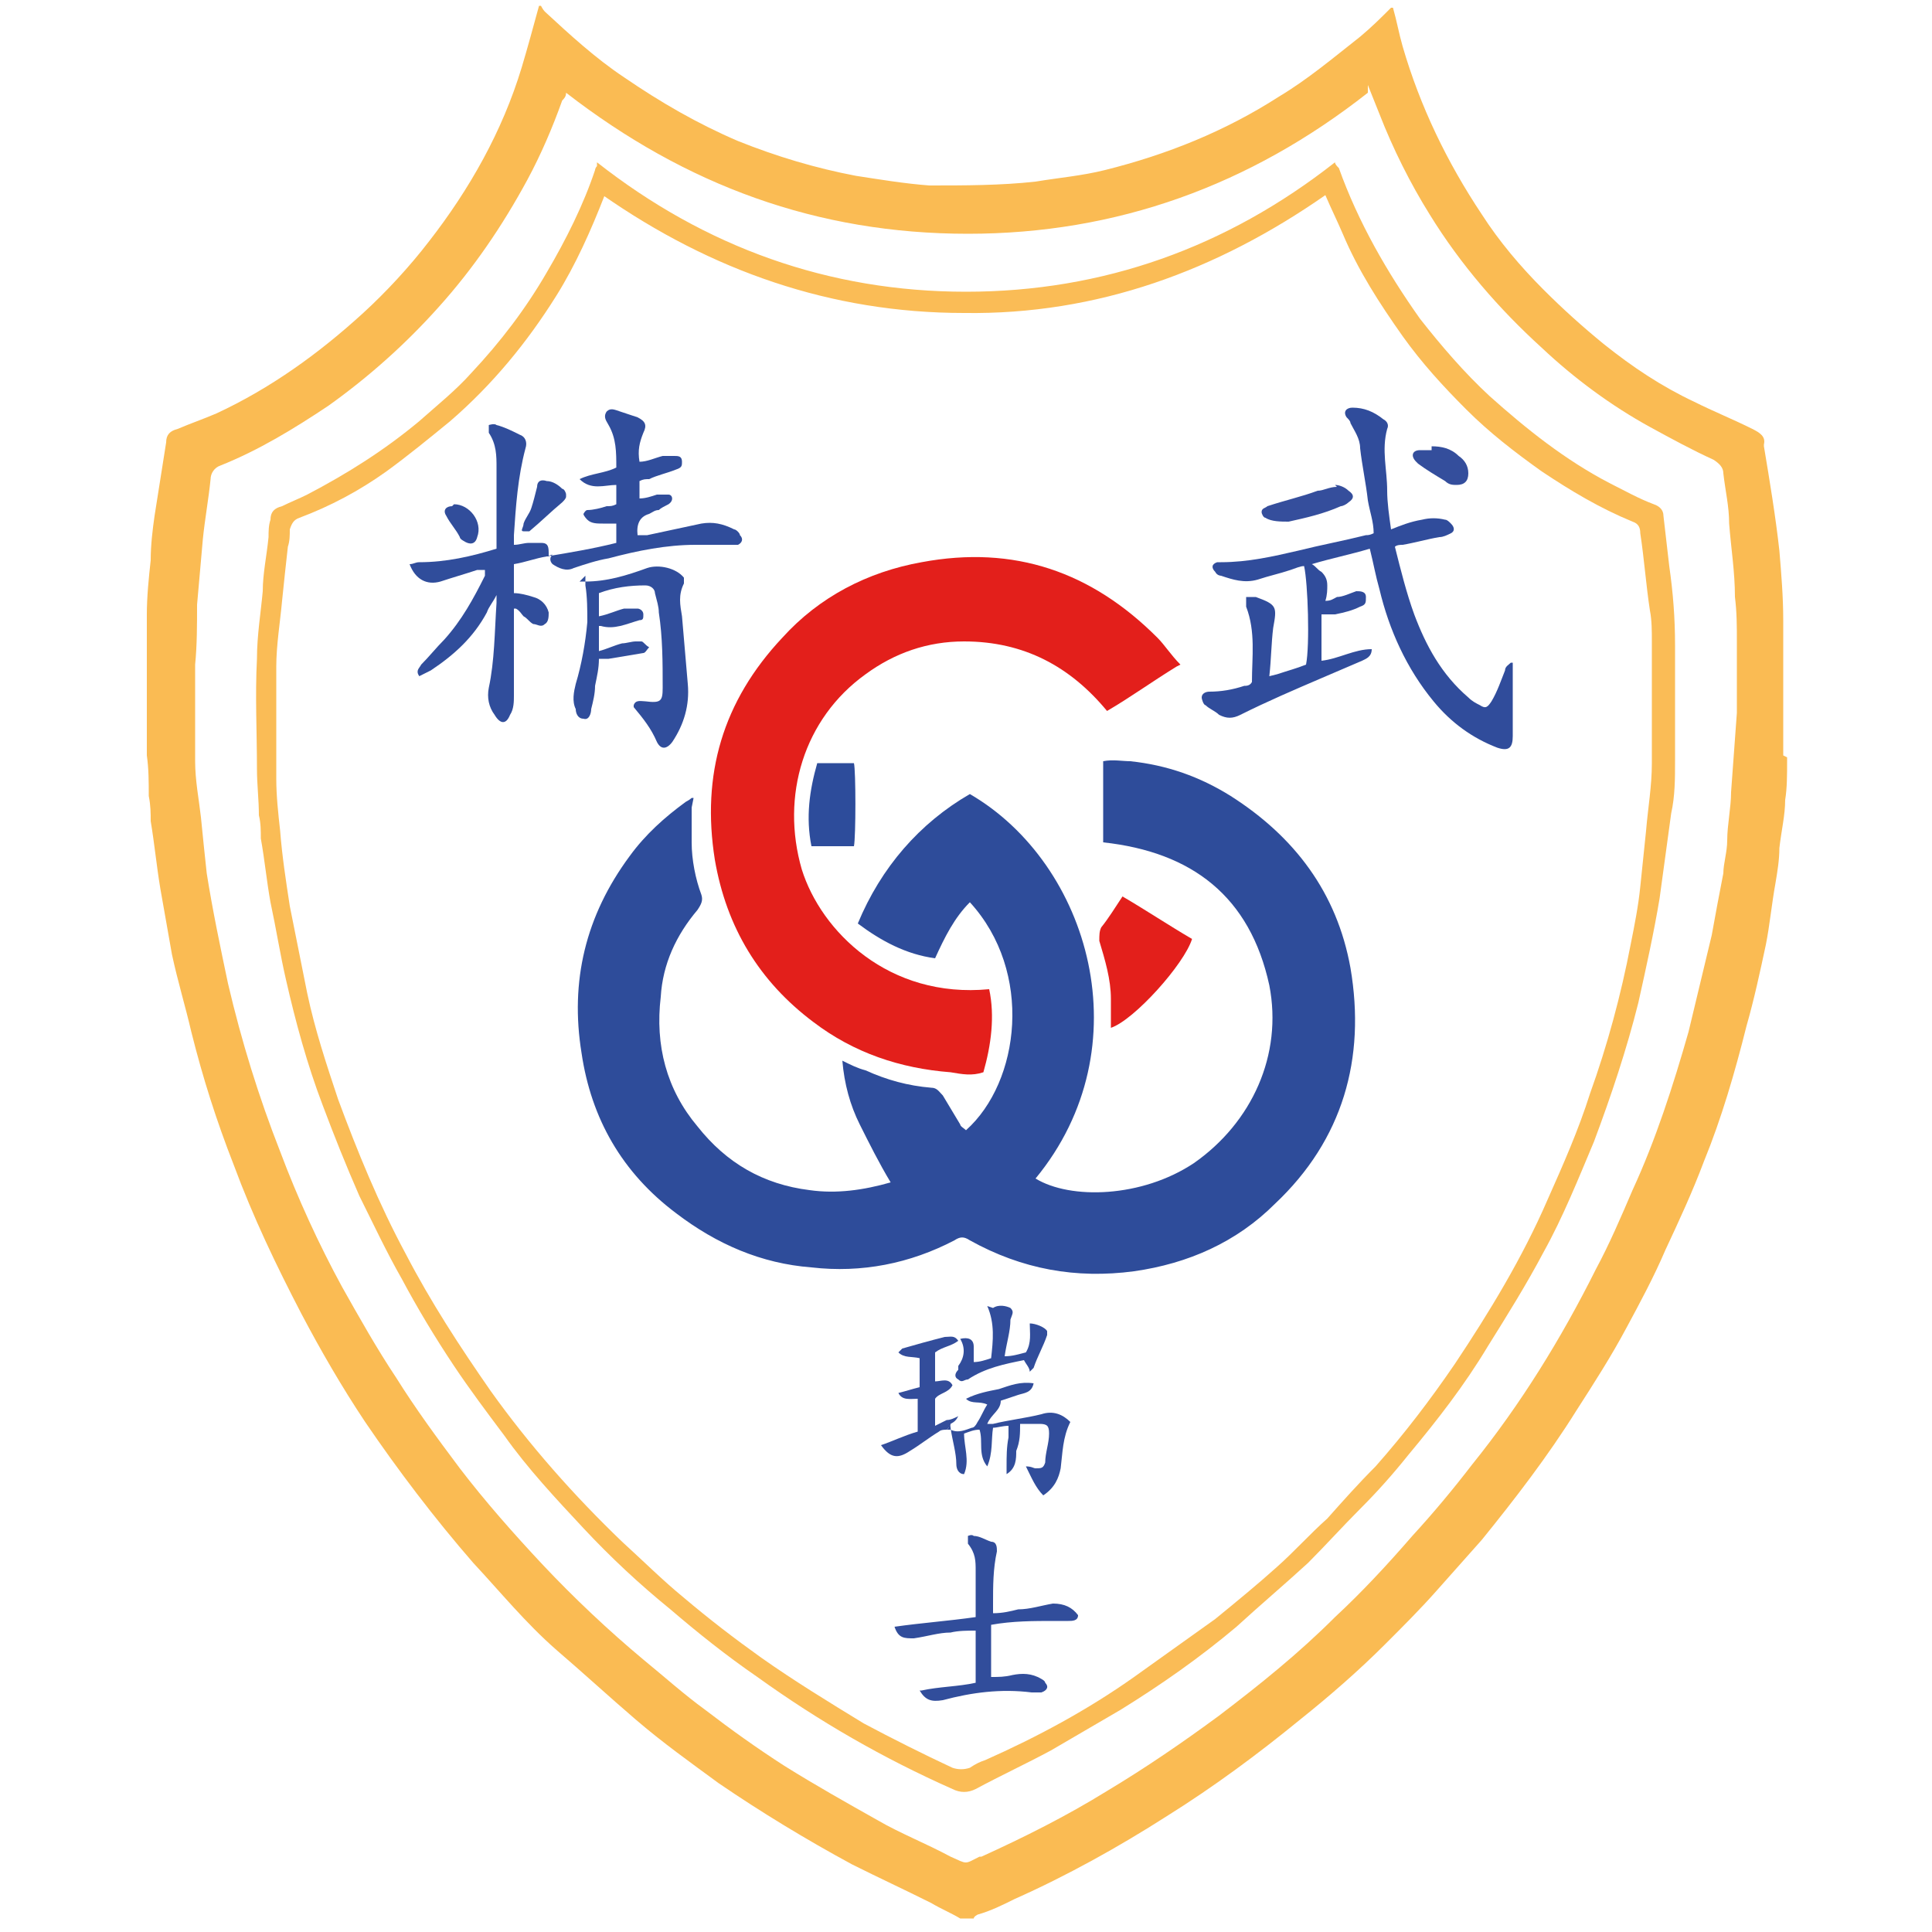 <?xml version="1.0" encoding="UTF-8"?>
<svg data-bbox="7.6 0.3 84.9 99" viewBox="0 0 100 100" xmlns="http://www.w3.org/2000/svg" data-type="ugc">
    <g>
        <path d="M92.5 39.2v.2c0 .7 0 1.4-.1 2 0 .8-.2 1.6-.3 2.5 0 .6-.1 1.2-.2 1.8-.2 1.1-.3 2.2-.5 3.2-.3 1.4-.6 2.8-1 4.2-.6 2.4-1.3 4.8-2.2 7-.6 1.6-1.3 3.1-2 4.6-.6 1.4-1.3 2.7-2 4-.8 1.5-1.7 2.9-2.6 4.3-1.5 2.4-3.2 4.6-4.9 6.7l-2.4 2.7c-.8.9-1.7 1.8-2.6 2.7-1.4 1.4-2.9 2.7-4.4 3.9-2.2 1.8-4.5 3.5-6.9 5-2.5 1.6-5.2 3.1-7.9 4.3-.6.3-1.2.6-1.9.8 0 0-.2.1-.2.2h-.7c-.5-.3-1-.5-1.5-.8-1.4-.7-2.7-1.3-4.1-2q-3.6-1.95-6.9-4.2c-1.5-1.1-2.9-2.1-4.3-3.3s-2.7-2.4-4.1-3.6c-1.6-1.4-2.9-3-4.3-4.5-2-2.3-3.9-4.8-5.6-7.3-1.2-1.8-2.3-3.7-3.3-5.6-1.3-2.5-2.5-5-3.5-7.7-.9-2.3-1.6-4.5-2.2-6.9-.3-1.3-.7-2.6-1-4-.2-1.1-.4-2.3-.6-3.4-.2-1.2-.3-2.3-.5-3.5 0-.4 0-.8-.1-1.3 0-.7 0-1.4-.1-2.1v-7.3c0-.9.1-1.9.2-2.8 0-.8.1-1.6.2-2.3.2-1.3.4-2.5.6-3.8 0-.4.2-.6.6-.7.7-.3 1.3-.5 2-.8 2.8-1.3 5.3-3.1 7.6-5.2 1.2-1.1 2.4-2.4 3.4-3.7 2.1-2.7 3.8-5.7 4.8-9 .3-1 .6-2.1.9-3.2h.1s.1.2.2.3C29.5 1.8 30.8 3 32.3 4c1.9 1.3 3.8 2.4 5.9 3.3 2 .8 4 1.4 6.1 1.8 1.3.2 2.5.4 3.8.5 1.8 0 3.7 0 5.5-.2 1.2-.2 2.4-.3 3.6-.6 3.2-.8 6.2-2 9-3.8 1.5-.9 2.8-2 4.2-3.1.6-.5 1.1-1 1.6-1.5h.1c.2.7.3 1.3.5 2 .9 3.1 2.3 6 4.1 8.7.9 1.4 2 2.7 3.2 3.9 1 1 2 1.9 3.1 2.8 1.5 1.2 3 2.2 4.7 3 1 .5 2 .9 3 1.4.4.2.7.4.6.8v.1c.3 1.8.6 3.6.8 5.4.1 1.2.2 2.4.2 3.6v7ZM70.8 4.8c-6.1 4.8-13 7.3-20.7 7.3-7.8 0-14.6-2.5-20.8-7.3 0 .2-.1.3-.2.4-.5 1.4-1.1 2.8-1.8 4.1-1.3 2.4-2.8 4.6-4.6 6.6Q20.15 18.75 17 21c-1.8 1.2-3.6 2.3-5.6 3.1-.3.1-.5.4-.5.7-.1 1-.3 2.1-.4 3.1-.1 1.1-.2 2.3-.3 3.4 0 1 0 2.1-.1 3.1v5c0 1 .2 2 .3 2.9.1 1 .2 2 .3 2.9.3 1.9.7 3.8 1.1 5.7q1.05 4.5 2.7 8.7c.9 2.4 2 4.8 3.2 7 .9 1.6 1.8 3.2 2.8 4.7 1 1.6 2.1 3.1 3.3 4.7 1.3 1.7 2.8 3.4 4.3 5 1.6 1.7 3.4 3.4 5.2 4.9 1.1.9 2.1 1.8 3.2 2.6 1.3 1 2.7 2 4.1 2.9 1.6 1 3.2 1.9 4.8 2.8 1.2.7 2.5 1.2 3.8 1.9.9.4.7.4 1.5 0h.1c2.2-1 4.4-2.1 6.5-3.4 2-1.2 3.9-2.5 5.8-3.9 2.1-1.6 4.1-3.2 6-5.1 1.4-1.3 2.7-2.7 4-4.2 1.1-1.2 2.1-2.4 3.1-3.7 2.5-3.1 4.6-6.5 6.4-10.1.7-1.3 1.3-2.7 1.9-4.1 1.2-2.6 2.1-5.4 2.9-8.2.4-1.7.8-3.3 1.2-5 .2-1.1.4-2.2.6-3.2 0-.5.2-1.1.2-1.7 0-.8.2-1.7.2-2.5.1-1.4.2-2.7.3-4.1v-3.7c0-.8 0-1.5-.1-2.3 0-1.3-.2-2.5-.3-3.8 0-.9-.2-1.7-.3-2.6 0-.3-.2-.5-.5-.7-1.1-.5-2.2-1.1-3.3-1.7-2-1.1-3.9-2.5-5.6-4.1-2.2-2-4.2-4.3-5.8-6.9-1-1.6-1.9-3.4-2.6-5.2l-.6-1.5Z" fill="#fabb53"/>
        <path d="M30.9 8.4c5.6 4.4 12 6.7 19.1 6.7s13.5-2.3 19.1-6.7c0 .1.1.2.2.3 1 2.8 2.5 5.4 4.2 7.8 1.1 1.4 2.3 2.8 3.6 4 1.9 1.7 3.9 3.3 6.2 4.5.8.4 1.5.8 2.3 1.1.3.1.5.3.5.6.1.9.2 1.7.3 2.6.2 1.4.3 2.7.3 4.1v6c0 .9 0 1.8-.2 2.7-.2 1.5-.4 2.9-.6 4.4-.3 1.8-.7 3.6-1.1 5.4-.6 2.4-1.4 4.8-2.3 7.2-.8 1.9-1.6 3.9-2.6 5.7-.9 1.7-1.9 3.3-2.9 4.9-1.2 2-2.6 3.8-4.1 5.6-.8 1-1.6 1.9-2.5 2.8s-1.8 1.9-2.7 2.8c-1.2 1.1-2.5 2.2-3.7 3.3-1.9 1.6-3.9 3-6 4.3l-3.6 2.1c-1.3.7-2.6 1.3-3.9 2q-.6.3-1.2 0c-3.6-1.6-6.9-3.5-10.1-5.8-1.6-1.1-3.1-2.3-4.5-3.5q-2.4-1.95-4.5-4.2c-1.4-1.5-2.9-3.1-4.1-4.8-.9-1.2-1.8-2.4-2.6-3.6q-1.5-2.25-2.7-4.5c-.8-1.4-1.5-2.9-2.2-4.3-.7-1.6-1.3-3.1-1.9-4.7-.8-2.1-1.4-4.3-1.9-6.5-.3-1.3-.5-2.6-.8-4-.2-1.1-.3-2.2-.5-3.3 0-.4 0-.8-.1-1.2 0-.8-.1-1.6-.1-2.4 0-1.9-.1-3.8 0-5.7 0-1.2.2-2.4.3-3.5 0-.9.2-1.8.3-2.8 0-.3 0-.6.1-.9 0-.4.2-.6.6-.7.4-.2.9-.4 1.3-.6 2.1-1.1 4-2.3 5.8-3.8.9-.8 1.9-1.6 2.7-2.5 1.5-1.6 2.8-3.3 3.9-5.2 1-1.7 1.9-3.5 2.5-5.3 0 0 0-.1.1-.2Zm.4 1.6v.1c-.7 1.8-1.5 3.6-2.5 5.2-1.5 2.4-3.3 4.6-5.5 6.5-1.1.9-2.2 1.8-3.3 2.6q-2.1 1.5-4.5 2.4c-.3.1-.4.3-.5.6 0 .3 0 .6-.1.9-.1.9-.2 1.8-.3 2.8-.1 1.1-.3 2.3-.3 3.4v5.8c0 .9.1 1.8.2 2.7.1 1.3.3 2.6.5 3.9l.9 4.5c.4 1.9 1 3.7 1.6 5.5 1 2.7 2.1 5.4 3.5 8 1.3 2.5 2.8 4.8 4.4 7.1 2 2.8 4.3 5.4 6.8 7.8 1.1 1 2.1 2 3.2 2.9 1.3 1.1 2.6 2.1 4 3.1 1.7 1.2 3.5 2.3 5.3 3.4 1.5.8 3.1 1.6 4.6 2.3q.45.15.9 0c.3-.2.5-.3.8-.4 2.7-1.2 5.3-2.6 7.7-4.3l4.2-3c1.1-.9 2.2-1.8 3.2-2.7.9-.8 1.7-1.7 2.6-2.5.8-.9 1.6-1.8 2.5-2.7 1.5-1.7 2.8-3.4 4.1-5.3 1.8-2.7 3.5-5.5 4.8-8.5.8-1.8 1.6-3.6 2.2-5.5.9-2.5 1.6-5.1 2.1-7.7.2-1 .4-2 .5-3s.2-1.9.3-2.9c.1-1.2.3-2.3.3-3.5v-6.3c0-.5 0-1.1-.1-1.6-.2-1.3-.3-2.7-.5-4 0-.3-.1-.5-.4-.6-1.7-.7-3.2-1.6-4.7-2.6-1.4-1-2.7-2-3.9-3.2s-2.3-2.4-3.3-3.8c-1.2-1.7-2.3-3.4-3.1-5.3-.3-.7-.6-1.3-.9-2-5.6 3.9-11.8 6.2-18.7 6.1-6.9 0-13.1-2.2-18.7-6.1Z" fill="#fabc56"/>
        <path d="M35.8 41.8v1.8c0 .9.2 1.9.5 2.7.1.3 0 .5-.2.8-1.1 1.3-1.8 2.8-1.9 4.5-.3 2.5.3 4.8 1.9 6.7 1.5 1.9 3.4 3 5.8 3.3 1.4.2 2.8 0 4.2-.4-.6-1-1.1-2-1.6-3q-.75-1.5-.9-3.3c.4.2.8.4 1.2.5 1.1.5 2.2.8 3.4.9.3 0 .4.2.6.4l.9 1.5c0 .1.2.2.3.3 2.8-2.5 3.5-8.2.2-11.8-.8.8-1.3 1.8-1.8 2.9-1.5-.2-2.8-.9-4-1.8 1.2-2.9 3.2-5.2 5.8-6.7 6.2 3.6 9 13.1 3.4 19.9 1.8 1.1 5.5 1 8.2-.8 3-2.1 4.6-5.6 3.9-9.2-1-4.6-4-6.9-8.6-7.4v-4.2c.5-.1 1 0 1.4 0 1.9.2 3.6.8 5.2 1.8 3.3 2.1 5.5 5 6.2 8.9.8 4.7-.4 8.9-3.9 12.2-2 2-4.5 3.1-7.3 3.5-3 .4-5.8-.1-8.5-1.6-.3-.2-.5-.2-.8 0-2.3 1.2-4.8 1.7-7.4 1.4-2.6-.2-4.9-1.2-7-2.8-2.8-2.1-4.4-4.9-4.9-8.3-.6-3.7.2-7.1 2.5-10.2.8-1.1 1.8-2 2.9-2.8 0 0 .2-.1.3-.2h.1Z" fill="#2e4c9a"/>
        <path d="M60.9 34.5c-1.3.8-2.4 1.6-3.6 2.3-1.9-2.3-4.3-3.6-7.4-3.6-1.9 0-3.6.6-5.1 1.7-3.2 2.3-4.4 6.3-3.3 10.1 1 3.2 4.5 6.7 9.7 6.2.3 1.4.1 2.9-.3 4.3-.6.2-1.1.1-1.7 0-2.6-.2-5-1-7.1-2.6q-4.2-3.15-5.1-8.4c-.7-4.4.4-8.2 3.5-11.5 1.9-2.1 4.4-3.4 7.2-3.9 4.8-.9 8.8.5 12.2 3.9.4.4.7.9 1.2 1.4Z" fill="#e31f1b"/>
        <path d="M66.1 34.9c.6-.2 1-.3 1.5-.5.2-1 .1-4.2-.1-5.1-.2 0-.4.1-.7.2-.6.2-1.1.3-1.7.5-.7.2-1.3 0-1.9-.2 0 0-.2 0-.3-.2-.2-.2-.2-.4.1-.5h.2c1.4 0 2.7-.3 4-.6 1.2-.3 2.3-.5 3.5-.8.1 0 .2 0 .4-.1 0-.6-.2-1.1-.3-1.7-.1-.9-.3-1.8-.4-2.7 0-.5-.3-.9-.5-1.3 0-.1-.1-.2-.2-.3-.2-.3 0-.5.3-.5.6 0 1.1.2 1.6.6.2.1.3.3.2.5-.3 1.1 0 2.1 0 3.2 0 .6.1 1.3.2 2 .5-.2 1-.4 1.6-.5q.6-.15 1.2 0c.1 0 .2.1.3.2.2.2.2.4 0 .5s-.4.2-.6.2c-.6.1-1.3.3-1.9.4-.1 0-.3 0-.4.1.3 1.2.6 2.4 1 3.5.6 1.6 1.4 3.1 2.8 4.3.2.2.4.3.6.4.3.2.4.1.6-.2.3-.5.5-1.1.7-1.6 0-.2.2-.3.3-.4h.1v3.8c0 .6-.2.8-.8.6q-1.95-.75-3.3-2.4c-1.4-1.7-2.3-3.7-2.8-5.8-.2-.7-.3-1.3-.5-2.1-1 .3-2 .5-3 .8.2.1.3.3.5.4.2.2.3.4.3.7 0 .2 0 .5-.1.8.3 0 .4-.1.6-.2.3 0 .7-.2 1-.3.2 0 .5 0 .5.3s0 .4-.3.5c-.4.2-.8.3-1.3.4h-.7v2.4c.9-.1 1.7-.6 2.6-.6 0 .4-.3.5-.5.6l-2.1.9c-1.4.6-2.8 1.2-4.2 1.9-.4.2-.7.2-1.1 0-.2-.2-.5-.3-.7-.5-.1 0-.2-.3-.2-.4 0-.2.2-.3.4-.3q.9 0 1.8-.3c.1 0 .3 0 .4-.2 0-1.3.2-2.6-.3-3.9v-.5h.5c1.1.4 1.1.5.9 1.6-.1.8-.1 1.6-.2 2.5Z" fill="#304c9b"/>
        <path d="M28.3 28.8c-.6.1-1.1.3-1.7.4v1.5c.3 0 .7.1 1 .2.4.1.7.4.8.8 0 .2 0 .5-.2.6-.2.2-.4 0-.6 0-.2-.1-.3-.3-.5-.4-.1-.1-.2-.3-.4-.4h-.1V36c0 .3 0 .7-.2 1-.2.5-.5.5-.8 0-.3-.4-.4-.9-.3-1.4.3-1.4.3-2.9.4-4.4v-.4c-.2.4-.4.6-.5.9-.7 1.3-1.7 2.2-2.9 3l-.6.3c-.2-.3 0-.4.1-.6.4-.4.8-.9 1.2-1.3.9-1 1.5-2.1 2.1-3.3v-.3h-.4c-.6.2-1.3.4-1.9.6-.7.2-1.3-.1-1.6-.9.2 0 .3-.1.5-.1 1.4 0 2.7-.3 4-.7v-4.2c0-.6 0-1.2-.4-1.8V22s.3-.1.4 0c.4.1.8.3 1.2.5.3.1.4.4.3.7-.4 1.5-.5 3-.6 4.5v.5c.3 0 .5-.1.8-.1h.6c.3 0 .4.1.4.5v.2Z" fill="#304d9b"/>
        <path d="M30 30.1h.3c1.1 0 2.1-.3 3.2-.7.6-.2 1.5 0 1.9.5v.3c-.3.6-.2 1.1-.1 1.7.1 1.2.2 2.3.3 3.5.1 1.1-.2 2.1-.8 3-.3.4-.6.4-.8 0-.3-.7-.7-1.2-1.2-1.8v-.1c.1-.3.4-.2.6-.2.8.1.9 0 .9-.7 0-1.3 0-2.6-.2-3.9 0-.3-.1-.6-.2-1 0-.2-.2-.4-.5-.4-.8 0-1.6.1-2.4.4v1.2c.5-.1.9-.3 1.3-.4h.7c.1 0 .3.1.3.3s0 .3-.2.3c-.7.2-1.3.5-2 .3H31v1.3c.4-.1.8-.3 1.2-.4.2 0 .5-.1.7-.1h.3c.1 0 .2.2.4.3-.1.1-.2.3-.3.3l-1.8.3H31c0 .5-.1.9-.2 1.4 0 .4-.1.8-.2 1.2 0 .2-.1.6-.4.5-.3 0-.4-.3-.4-.5-.2-.4-.1-.9 0-1.3.3-1 .5-2.1.6-3.2 0-.6 0-1.3-.1-1.9v-.5Z" fill="#304d9b"/>
        <path d="M28.3 28.8c1.2-.2 2.4-.4 3.6-.7v-1h-.7c-.3 0-.6 0-.8-.2 0 0-.2-.2-.2-.3 0 0 .1-.2.2-.2.3 0 .7-.1 1-.2.2 0 .3 0 .5-.1v-1c-.6 0-1.3.3-1.9-.3.6-.3 1.3-.3 1.9-.6 0-.8 0-1.5-.4-2.2-.1-.2-.3-.4-.1-.7.2-.2.4-.1.7 0l.9.3c.4.2.5.4.3.8-.2.5-.3.9-.2 1.5.4 0 .8-.2 1.2-.3h.6c.2 0 .4 0 .4.3 0 .2 0 .3-.3.4-.5.2-1 .3-1.4.5-.2 0-.3 0-.5.1v.9c.3 0 .6-.1.9-.2h.6c.2 0 .3.3 0 .5-.2.1-.4.2-.5.3-.2 0-.3.1-.5.2q-.7.2-.6 1.1h.5c.9-.2 1.9-.4 2.8-.6.6-.1 1.1 0 1.7.3.1 0 .3.2.3.3.2.2.1.4-.1.5H36c-1.5 0-3 .3-4.5.7-.6.1-1.2.3-1.8.5-.4.2-.8 0-1.1-.2-.1-.1-.2-.3 0-.5Z" fill="#304d9b"/>
        <path d="M58.1 46.4c1.2.7 2.4 1.5 3.6 2.2-.4 1.3-3 4.2-4.2 4.6v-1.5c0-1-.3-2-.6-3 0-.3 0-.5.1-.7.4-.5.7-1 1.1-1.6" fill="#e31f1b"/>
        <path d="M47.7 87.5c.9-.2 1.9-.2 2.8-.4v-2.7c-.4 0-.9 0-1.3.1-.6 0-1.2.2-1.9.3-.5 0-.8 0-1-.6 1.4-.2 2.8-.3 4.2-.5v-2.4c0-.5 0-.9-.4-1.4v-.4s.2-.1.3 0c.3 0 .6.2.9.3.3 0 .3.3.3.5-.2.9-.2 1.8-.2 2.7v.5c.5 0 .9-.1 1.3-.2.6 0 1.2-.2 1.8-.3.6 0 1 .2 1.3.6 0 .3-.3.3-.5.3h-.7c-1.1 0-2.2 0-3.3.2v2.7c.4 0 .7 0 1.1-.1.5-.1 1-.1 1.5.2 0 0 .2.1.2.2.2.2.1.4-.2.5h-.5c-1.6-.2-3.1 0-4.6.4-.6.1-.9 0-1.2-.5Z" fill="#314d9b"/>
        <path d="M49 74h.2c.4.2.8 0 1.1-.1q.15 0 .3-.3c.2-.3.3-.6.5-.9-.4-.2-.8 0-1.1-.3.6-.3 1.2-.4 1.7-.5.6-.2 1.1-.4 1.8-.3-.1.5-.5.5-.8.6l-.9.3c0 .5-.5.7-.7 1.2h.3c.8-.2 1.7-.3 2.5-.5.6-.2 1.1 0 1.5.4-.4.8-.4 1.6-.5 2.4-.1.5-.3 1-.9 1.4-.4-.4-.6-.9-.9-1.5.3 0 .4.1.5.1.3 0 .4 0 .5-.3 0-.5.2-1 .2-1.5 0-.4-.1-.5-.5-.5h-1c0 .5 0 .9-.2 1.4 0 .4 0 .9-.5 1.2v-.4c0-.5 0-1 .1-1.5v-.6c-.3 0-.6.1-.8.1-.1.6 0 1.3-.3 2-.5-.6-.2-1.3-.4-1.9-.3 0-.5.1-.8.2 0 .7.3 1.4 0 2.1-.3 0-.4-.3-.4-.5 0-.6-.2-1.2-.3-1.9v-.1Z" fill="#314d9b"/>
        <path d="M44.2 43.8H42c-.3-1.5-.1-2.9.3-4.3h1.9c.1.4.1 3.8 0 4.3" fill="#2d4c9b"/>
        <path d="M49 74c-.1 0-.3 0-.4.1-.5.3-1 .7-1.5 1-.6.4-1 .4-1.5-.3.6-.2 1.2-.5 1.9-.7v-1.7c-.4 0-.8.1-1-.3.4-.1.7-.2 1.1-.3v-1.5c-.4-.1-.8 0-1.1-.3l.2-.2c.7-.2 1.4-.4 2.2-.6.3 0 .5-.1.7.2-.4.3-.8.3-1.2.6v1.5c.3 0 .7-.2.9.2-.2.4-.7.4-.9.7v1.4l.6-.3c.2 0 .4-.1.6-.2-.1.2-.2.3-.4.4 0 0 0 .2-.1.2Z" fill="#334d9b"/>
        <path d="M51.4 67.7c.3-.2.7-.1.9 0 .2.2.1.3 0 .6 0 .6-.2 1.2-.3 1.9.4 0 .7-.1 1.1-.2.3-.5.2-1 .2-1.5.3 0 .8.2.9.4v.2c-.2.6-.5 1.1-.7 1.7l-.2.2c0-.2-.2-.4-.3-.6-1 .2-2 .4-2.9 1-.2 0-.3.2-.5 0-.2-.1-.2-.3 0-.5v-.2c.3-.4.4-.9.1-1.4.4-.1.7 0 .7.4v.8c.3 0 .6-.1.9-.2.1-.9.2-1.8-.2-2.7Z" fill="#314d9b"/>
        <path d="M69.1 25.1c.2 0 .5.1.7.3q.45.3 0 .6c-.1.1-.3.2-.4.2-.9.4-1.8.6-2.7.8-.4 0-.9 0-1.2-.2-.1 0-.2-.2-.2-.3 0-.2.2-.2.3-.3.9-.3 1.8-.5 2.6-.8.3 0 .6-.2 1-.2Z" fill="#354e9c"/>
        <path d="M74.1 23.1c.5 0 1 .1 1.4.5.3.2.5.5.5.9q0 .6-.6.6c-.2 0-.4 0-.6-.2-.5-.3-1-.6-1.4-.9l-.1-.1c-.3-.3-.2-.6.2-.6h.6Z" fill="#344e9c"/>
        <path d="M29.3 25.7c0 .1-.1.2-.2.3-.6.5-1.1 1-1.7 1.5h-.3c-.2 0 0-.2 0-.4.1-.3.3-.5.4-.8s.2-.7.3-1.1c0-.3.2-.4.5-.3.3 0 .6.2.8.4.1 0 .2.2.2.3Z" fill="#304d9b"/>
        <path d="M23.5 26.1c.8 0 1.5.9 1.2 1.7-.1.4-.4.4-.7.2 0 0-.2-.1-.2-.2-.2-.4-.5-.7-.7-1.1-.2-.3 0-.5.3-.5Z" fill="#314d9b"/>
    </g>
</svg>
